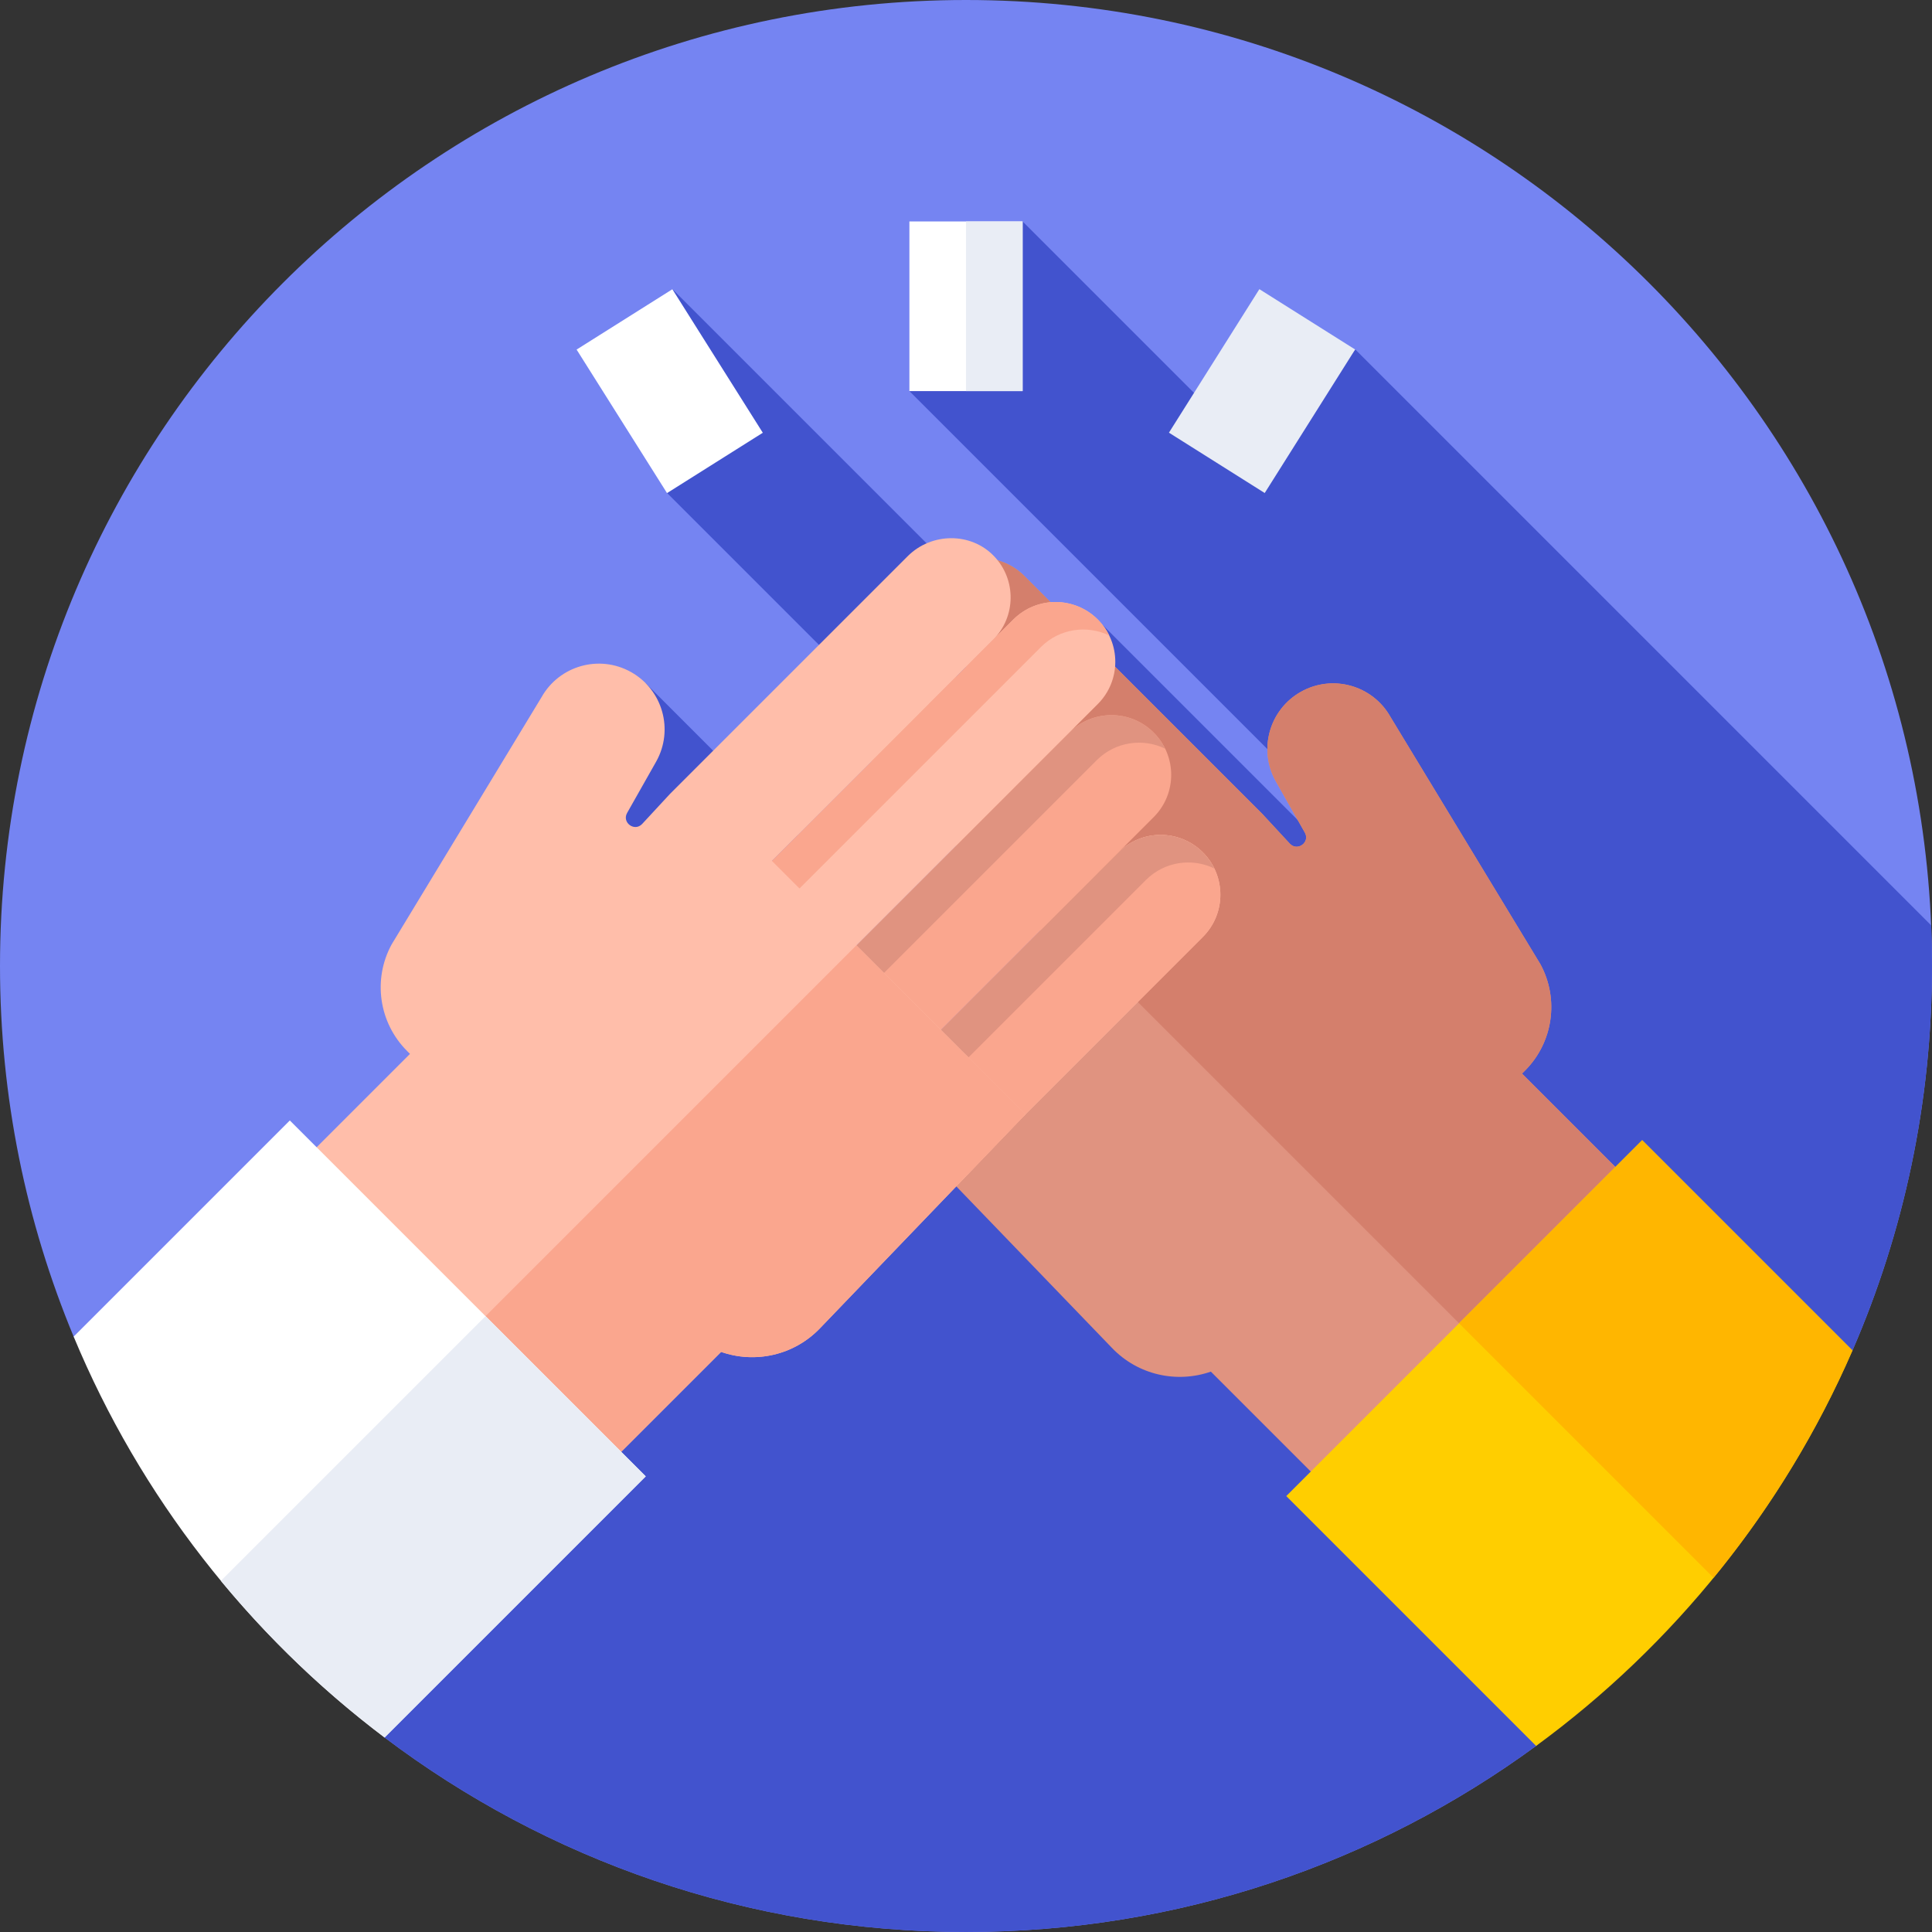 <svg id="Capa_1" enable-background="new 0 0 512 512" height="512" viewBox="0 0 512 512" width="512" xmlns="http://www.w3.org/2000/svg"><rect x="0" y="0" width="512" height="512" fill="#333333" stroke="none"/><g><g><g><g><g><g><g><path d="m407.135 462.647c-42.356 31.03-94.606 49.353-151.135 49.353-57.847 0-111.213-19.187-154.081-51.543l-82.4-106.239c-12.576-30.245-19.519-63.421-19.519-98.218 0-141.385 114.615-256 256-256s256 114.615 256 256c0 36.209-7.517 70.662-21.076 101.883z" fill="#7584f2"/></g></g></g></g></g></g><path d="m490.924 357.883c13.559-31.221 21.076-65.675 21.076-101.883 0-3.61-.075-7.203-.223-10.776l-152.6-152.6-24.966 29.273-63.211-63.211-30 44.959 122.594 122.594-3.321 7.45-68.127-68.127-11.042 13.967-102.9-102.9-1.412 54.031 79.831 79.831-24.763 31.322-60.734-60.734-93.871 247.579 24.664 31.799c42.868 32.356 96.234 51.543 154.081 51.543 56.529 0 108.779-18.322 151.135-49.353z" fill="#4253ce"/><g><g><path d="m243.462 169.41c-6.183-6.183-16.207-6.183-22.39 0-6.183 6.183-6.183 16.207 0 22.39l68.601 68.601 22.39-22.39z" fill="#e09380"/><g><g><g><path d="m403.347 284.515.785-.785c7.466-7.466 9.126-18.957 4.077-28.23l-39.716-65.499c-4.712-8.395-15.334-11.384-23.726-6.675s-11.375 15.332-6.663 23.726l7.697 13.6c1.444 2.553-1.945 5.066-3.968 2.943l-7.382-7.974-63.001-63.001c-4.15-4.149-10.109-5.604-15.452-4.277v33.605l51.429 51.429-51.427 51.429-3.471 28.659 42.112 43.704c6.975 7.319 17.319 9.447 26.251 6.326l33.044 33.044 80.717-80.717z" fill="#e09380"/></g></g><path d="m404.133 283.73c7.466-7.466 9.126-18.957 4.077-28.23l-39.716-65.499c-4.712-8.395-15.334-11.384-23.726-6.675s-11.375 15.332-6.663 23.726l7.697 13.6c1.444 2.553-1.945 5.066-3.968 2.943l-7.382-7.974-63.001-63.001c-4.15-4.149-10.109-5.604-15.452-4.277v33.605l51.429 51.429-19.032 19.032 104.835 104.835 41.422-41.422-31.306-31.307z" fill="#d47f6c"/></g><path d="m221.093 169.389c-.25.252-.494.468-1.238 1.395 1.162 1.162 2.773 1.818 4.408 1.656 4.524-.449 8.719 1.091 11.899 4.271l63.967 63.967 7.301-7.301-64.14-64.14c-6.148-6.147-16.067-6.012-22.197.152z" fill="#d47f6c"/><g><path d="m490.924 357.883-55.73-55.73-94.32 94.32 66.21 66.21c36.474-26.706 65.614-62.834 83.84-104.8z" fill="#ffce00"/></g><path d="m386.668 350.68 67.448 67.449c14.885-18.167 27.326-38.414 36.807-60.246l-55.729-55.729z" fill="#ffb600"/></g><g><path d="m296.384 225.901c6.183-6.183 16.207-6.183 22.39 0 6.183 6.183 6.183 16.207 0 22.39l-51.668 51.667-22.39-22.39z" fill="#ffbeaa"/><path d="m244.716 277.568 11.284 11.284v-22.567z" fill="#ffbeaa"/><path d="m318.774 225.901c-6.183-6.183-16.207-6.183-22.39 0l-40.384 40.384v22.567l11.106 11.106 51.667-51.667c6.184-6.183 6.184-16.208.001-22.39z" fill="#faa68e"/><path d="m296.384 225.901c6.183-6.183 16.207-6.183 22.39 0 1.278 1.278 2.292 2.721 3.041 4.259-5.904-2.877-13.226-1.863-18.131 3.042l-51.667 51.667-7.301-7.301z" fill="#e09380"/><path d="m283.352 194.153c6.183-6.183 16.207-6.183 22.39 0 6.183 6.183 6.183 16.207 0 22.39l-61.025 61.026-22.39-22.39z" fill="#faa68e"/><path d="m283.352 194.153c6.183-6.183 16.207-6.183 22.39 0 1.278 1.278 2.292 2.72 3.041 4.259-5.904-2.877-13.226-1.863-18.131 3.042l-61.026 61.026-7.301-7.301z" fill="#e09380"/><path d="m268.538 164.187c6.183-6.183 16.207-6.183 22.39 0 6.183 6.183 6.183 16.207 0 22.39l-68.601 68.601-22.39-22.39z" fill="#ffbeaa"/><g><g><g><path d="m191.107 358.272c8.932 3.121 19.275.993 26.251-6.326l54.382-56.622-67.17-67.17 58.619-58.619c6.111-6.111 6.182-15.973.214-22.172-6.156-6.394-16.58-6.242-22.856.034l-63.001 63.001-7.382 7.974c-2.023 2.123-5.412-.391-3.968-2.943l7.697-13.6c4.712-8.394 1.729-19.017-6.663-23.726s-19.014-1.72-23.726 6.674l-39.716 65.499c-5.049 9.274-3.389 20.764 4.077 28.23l.785.785-31.306 31.306 80.717 80.717z" fill="#ffbeaa"/></g></g></g><g><g><g><path d="m256 279.583v32.13l15.741-16.389z" fill="#faa68e"/></g></g></g><path d="m158.063 391.316 33.044-33.044c8.932 3.121 19.275.994 26.251-6.326l54.383-56.623-44.797-44.797-104.835 104.835z" fill="#faa68e"/><path d="m293.975 168.429c-.75-1.539-1.763-2.981-3.042-4.259-6.129-6.128-16.027-6.173-22.221-.152 0-.001-.001-.002-.002-.003l-.05.05c-.038.037-.079.068-.117.105l-63.973 63.984 7.301 7.301 63.967-63.967c.038-.038.073-.076.111-.114 4.904-4.817 12.163-5.801 18.026-2.945z" fill="#faa68e"/><g><path d="m19.519 354.218c17.615 42.363 46.281 78.976 82.401 106.239l69.206-69.206-94.32-94.32z" fill="#fff"/></g><path d="m101.919 460.457 69.206-69.206-42.453-42.453-70.132 70.132c12.782 15.473 27.344 29.424 43.379 41.527z" fill="#e9edf5"/></g></g><g><path d="m241 58.686h30v44.959h-30z" fill="#fff"/></g><g><path d="m256 58.686h15v44.959h-15z" fill="#e9edf5"/></g><g><path d="m162.498 81.165h30v44.959h-30z" fill="#fff" transform="matrix(.846 -.533 .533 .846 -27.928 110.586)"/></g><g><path d="m312.022 88.645h44.959v30h-44.959z" fill="#e9edf5" transform="matrix(.533 -.846 .846 .533 68.48 331.387)"/></g></g></svg>